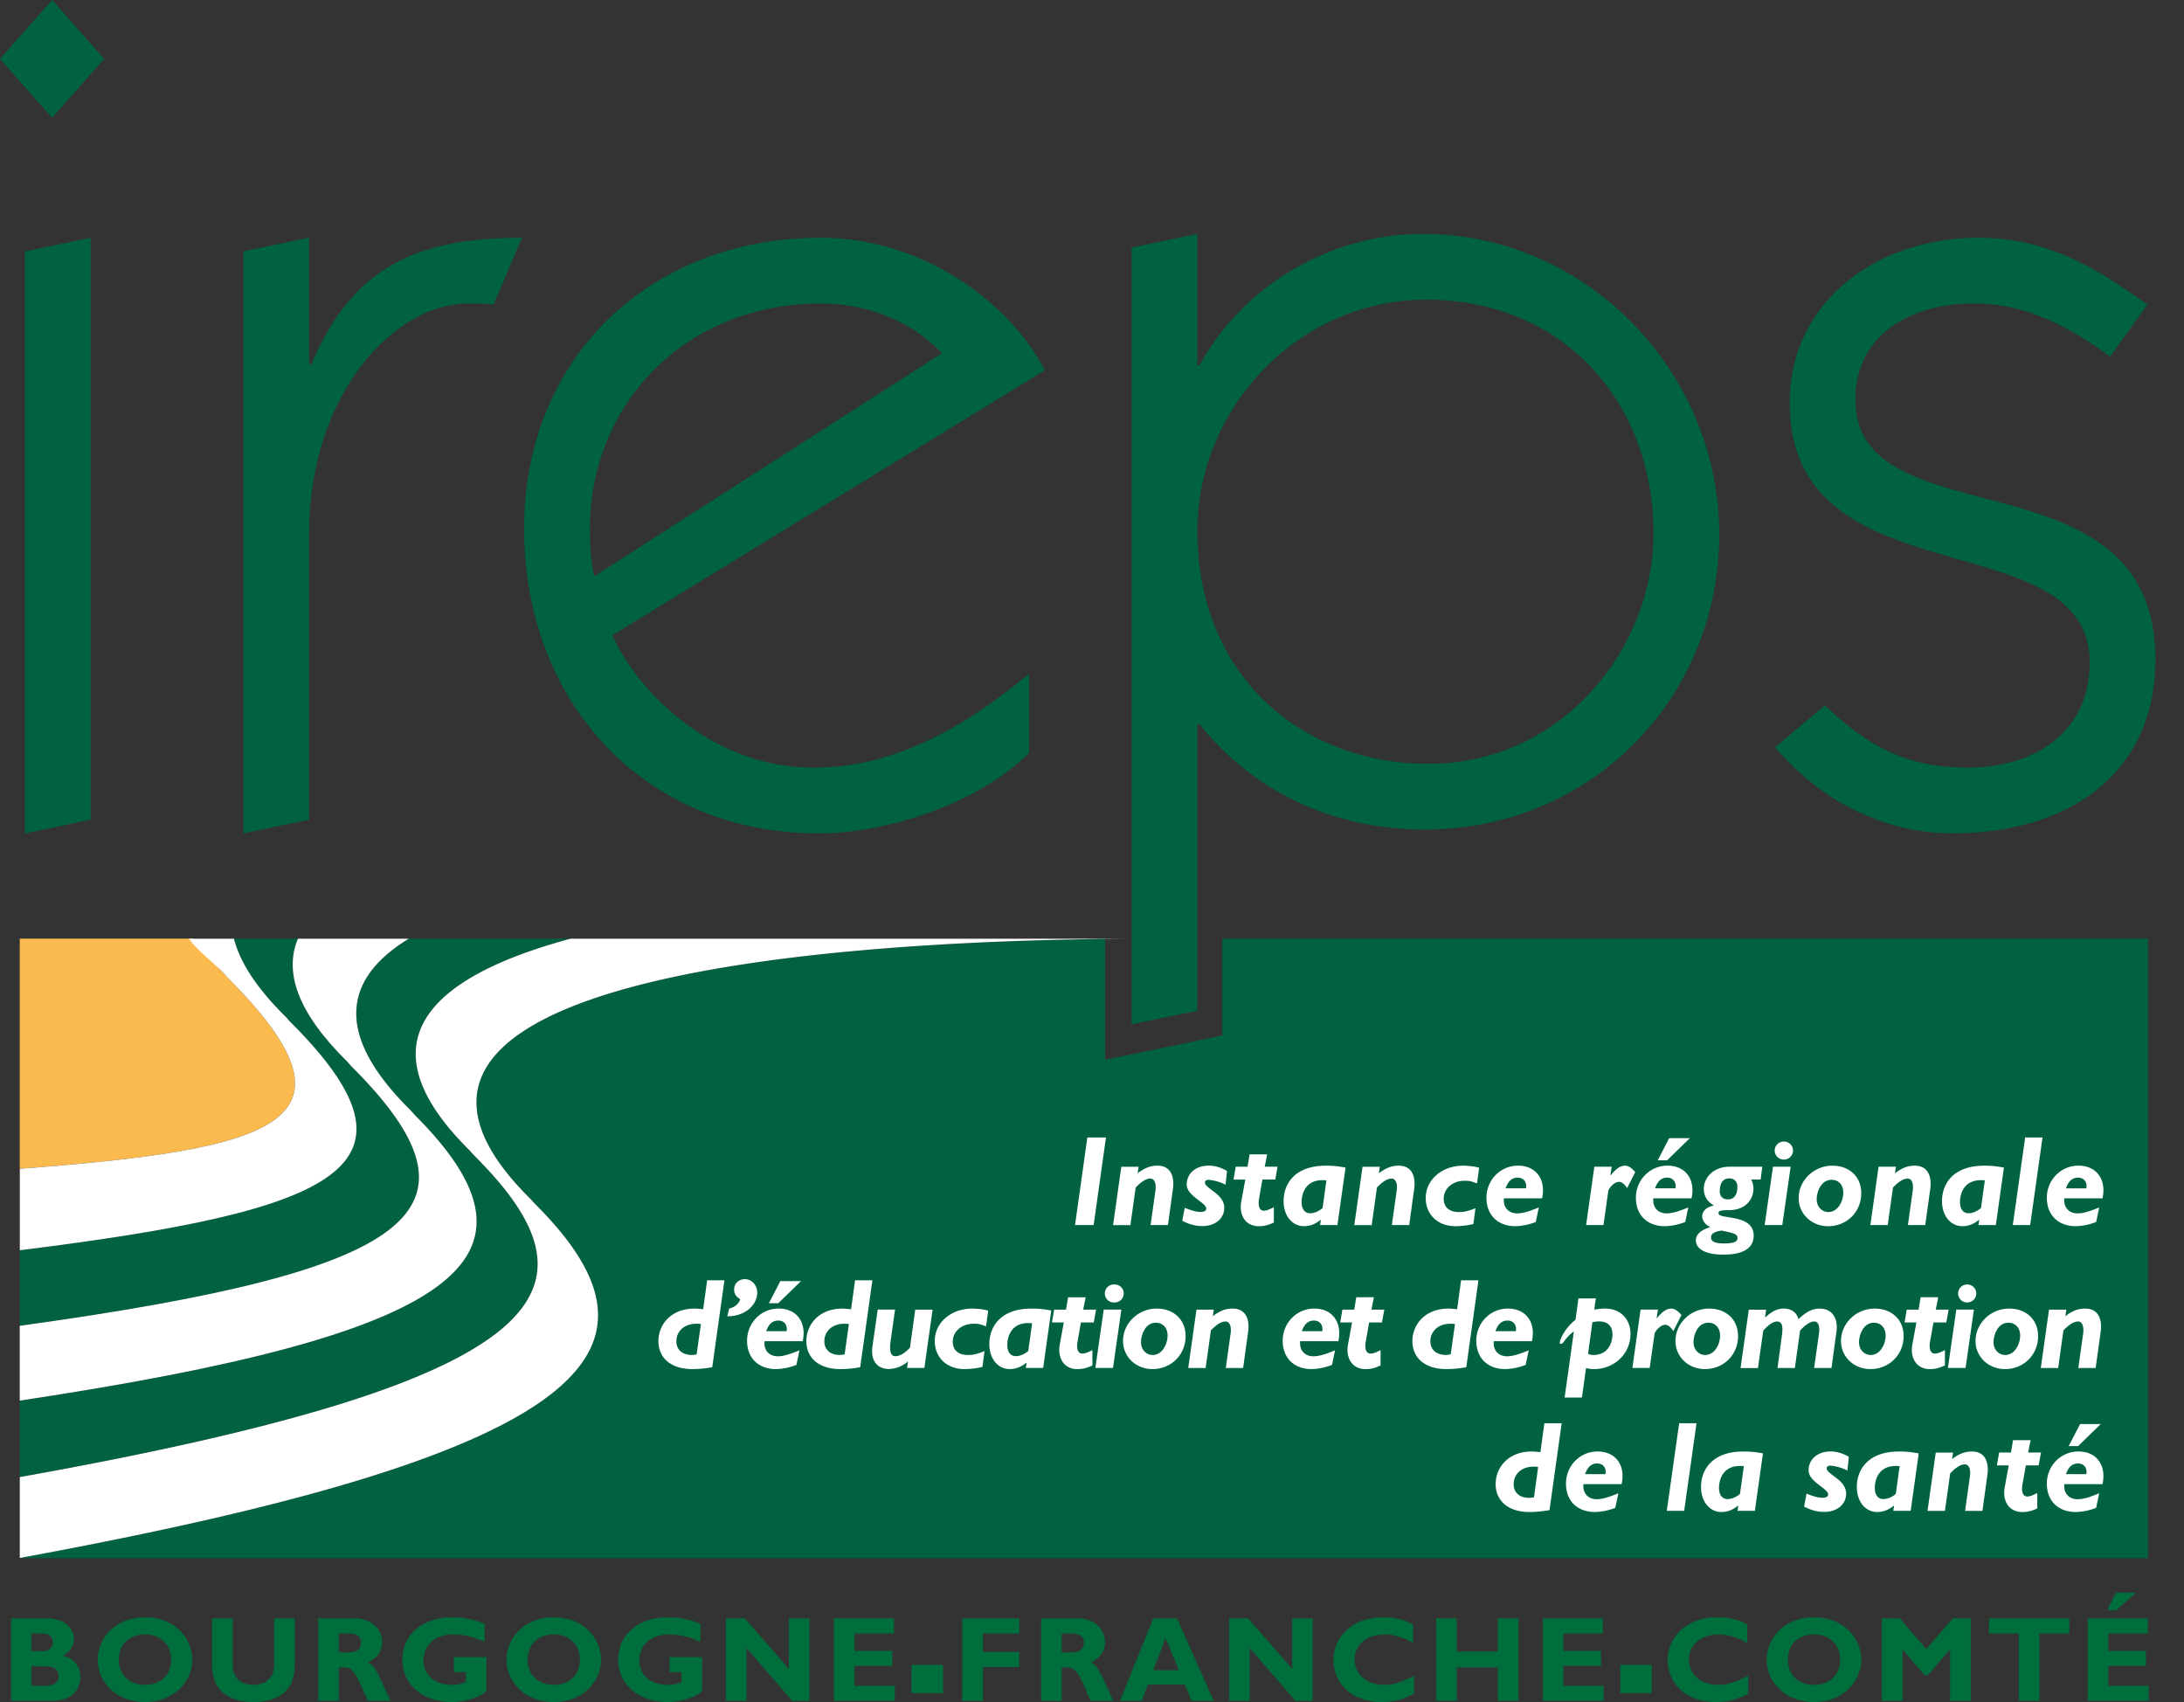 <svg width="77" height="60" xmlns="http://www.w3.org/2000/svg"><rect width="100%" height="100%" fill="#333333" stroke="none"/><g fill="none"><path d="M43.095 33.091v3.413l-.724.15-2.315.48-1.094.225V33.1c-12.69.15-27.508 2.018-20.247 9.178l.15.164C23.923 47.495 21.32 51.143.697 54.92v.008h75.035V33.09H43.095z" fill="#006240"/><path d="M8.006 34.443l-.147-.165a9.665 9.665 0 01-1.04-1.188H.697v8.11c8.958-.677 12.465-1.608 7.309-6.757" fill="#FABA4D"/><path d="M16.72 40.736l-.146-.165c-3.873-3.817-1.47-6.13 3.542-7.48h-5.707c-2.267 1.387-2.683 3.34.067 6.05l.147.165c5.113 5.107 1.53 7.738-13.926 10.07v2.693c19.256-3.44 20.681-6.682 16.024-11.333" fill="#006240"/><path d="M12.385 37.584l-.147-.165c-1.763-1.737-2.225-3.163-1.732-4.328H8.248c.206.821.792 1.736 1.83 2.76l.148.165c5.087 5.08 1.87 6.642-9.53 8.057v2.665c14.09-1.945 16.787-4.064 11.689-9.154" fill="#006240"/><path d="M14.624 39.306l-.148-.165c-2.75-2.71-2.334-4.663-.067-6.05h-3.904c-.493 1.165-.03 2.591 1.732 4.327l.147.165c5.098 5.09 2.4 7.21-11.688 9.154v2.637c15.458-2.33 19.04-4.961 13.928-10.068" fill="#FFF"/><path d="M10.227 36.016l-.149-.165c-1.038-1.024-1.624-1.94-1.83-2.76H6.655c.276.379.786.775 1.205 1.187l.147.166c5.156 5.148 1.65 6.08-7.308 6.757v2.872c11.398-1.415 14.615-2.977 9.529-8.057" fill="#FFF"/><path d="M18.865 42.442l-.149-.164c-7.44-7.333 8.289-9.116 21.166-9.187H20.117c-5.012 1.352-7.415 3.664-3.542 7.481l.147.165c4.657 4.65 3.232 7.893-16.024 11.333v2.85c20.622-3.778 23.225-7.426 18.167-12.478m19.693.743h-.656l.434-3.088h.657zm1.549-1.825c.249-.19.454-.268.703-.268.476 0 .603.4.543.82l-.175 1.274h-.612l.172-1.228c.027-.2-.018-.411-.18-.411-.141 0-.308.095-.519.316l-.184 1.324h-.612l.29-2.057h.612l-.038.23zm3.103.404a1.629 1.629 0 00-.594-.174c-.082 0-.135.035-.135.092 0 .225.683.398.683.897 0 .375-.318.642-.77.642-.245 0-.453-.054-.712-.185l.086-.457c.173.063.367.144.562.144.122 0 .199-.045.199-.113 0-.221-.689-.444-.689-.853 0-.393.317-.666.772-.666.216 0 .41.055.647.185l-.049.488zm1.38-.635h.452l-.08.452h-.453l-.118.666c-.04.232-.005.432.167.432.082 0 .173-.032.354-.123v.539c-.2.096-.344.132-.525.132-.508 0-.703-.43-.626-.861l.144-.785h-.415l.076-.452h.418l.072-.436h.62l-.086.436zm2.563 2.056h-.611l.027-.19c-.2.159-.381.23-.593.23-.418 0-.721-.366-.721-.883 0-.597.38-1.25 1.49-1.25.259 0 .439.02.694.067l-.286 2.026zm-.389-1.575c-.762-.079-.874.51-.874.764 0 .25.112.395.298.395.14 0 .3-.064.441-.181l.135-.978zm1.849-.25c.25-.19.453-.268.702-.268.476 0 .602.4.544.82l-.176 1.274h-.612l.173-1.228c.027-.2-.02-.411-.182-.411-.139 0-.307.095-.516.316l-.185 1.324h-.613l.29-2.057h.612l-.037.23zm3.461.358a2.288 2.288 0 00-.254-.083c-.063-.01-.114-.01-.191-.01-.412 0-.73.273-.73.632 0 .298.195.47.536.47.183 0 .307-.025.585-.135l-.073.557a2.842 2.842 0 01-.635.077c-.615 0-1.046-.407-1.046-.992 0-.648.575-1.142 1.318-1.142.2 0 .44.032.566.073l-.076.553zm.948.526c-.033.335.176.53.471.53.191 0 .426-.072.76-.21l-.108.513a2.11 2.11 0 01-.715.149c-.624 0-1.023-.394-1.023-1.002 0-.63.494-1.133 1.114-1.133.643 0 .991.495.847 1.152h-1.346zm.779-.353c.037-.222-.086-.377-.294-.377-.2 0-.335.117-.426.377h.72zm2.977-.468l.009.01c.19-.237.349-.341.498-.341.123 0 .226.063.367.227l-.286.566c-.104-.154-.19-.222-.29-.222-.144 0-.303.163-.371.3l-.172 1.222h-.612l.29-2.057h.612l-.045.295zm1.513.821c-.031.335.177.53.472.53.19 0 .426-.072.76-.21l-.107.513a2.11 2.11 0 01-.716.149c-.626 0-1.024-.394-1.024-1.002 0-.63.494-1.133 1.115-1.133.642 0 .991.495.847 1.152h-1.347zm.78-.353c.037-.222-.086-.377-.294-.377-.2 0-.335.117-.426.377h.72zm-.222-1.769h.73l-.802.78h-.33l.402-.78zm3.224 1.458h-.331c.059.13.078.21.078.328 0 .366-.272.752-.862.752-.293 0-.37.022-.37.109 0 .235 1.24.005 1.24.788 0 .34-.22.67-1.06.67-.787 0-.978-.281-.978-.507 0-.199.164-.353.508-.463-.172-.081-.286-.23-.286-.38 0-.103.06-.212.154-.277a.768.768 0 01.262-.104c-.244-.144-.357-.334-.357-.593 0-.376.325-.775.91-.775h1.151l-.059.453zm-1.749 2.04c0 .146.136.213.454.213.344 0 .48-.054.48-.195 0-.154-.19-.176-.557-.258-.282.036-.377.127-.377.24m.644-2.079c-.217 0-.335.158-.335.453 0 .18.108.286.285.286.268 0 .336-.231.336-.443 0-.183-.11-.296-.286-.296m1.869 1.644h-.622l.294-2.057h.623l-.295 2.057zm.378-2.627a.318.318 0 01-.322.318.32.32 0 01-.324-.318.32.32 0 01.324-.317c.179 0 .322.14.322.317m1.239 2.668c-.585 0-1.039-.435-1.039-.992 0-.624.536-1.142 1.187-1.142.59 0 1.02.38 1.02.97 0 .656-.507 1.164-1.168 1.164m.122-1.635c-.4 0-.526.47-.526.68 0 .312.227.456.408.456.352 0 .53-.398.53-.683 0-.273-.163-.453-.412-.453m2.232-.231c.249-.19.452-.268.703-.268.475 0 .601.4.543.82l-.176 1.274h-.612l.172-1.228c.027-.2-.017-.411-.18-.411-.141 0-.308.095-.518.316l-.186 1.322h-.611l.289-2.057h.612l-.036.232zm3.558 1.825h-.612l.028-.19c-.2.159-.38.23-.594.23-.417 0-.72-.366-.72-.883 0-.597.38-1.25 1.49-1.25.259 0 .44.02.693.067l-.285 2.026zm-.388-1.575c-.761-.079-.876.51-.876.764 0 .25.115.395.3.395.14 0 .298-.064.44-.181l.136-.978zm1.599 1.575h-.613l.436-3.088h.612zm1.203-.941c-.032.335.176.53.47.53.192 0 .427-.072.761-.21l-.108.513a2.106 2.106 0 01-.715.149c-.625 0-1.024-.394-1.024-1.002 0-.63.494-1.133 1.115-1.133.644 0 .992.495.848 1.152h-1.348zm.778-.353c.037-.222-.087-.377-.293-.377-.202 0-.335.117-.427.377h.72z" fill="#FFF"/><path d="M25.111 48.197a3.96 3.96 0 01-.707.066c-.729 0-1.191-.38-1.191-.987 0-.556.417-1.146 1.278-1.146.104 0 .212.016.3.023l.14-1.02h.61l-.43 3.064zm-.4-1.523c-.584-.072-.865.267-.865.607 0 .298.208.484.548.484.058 0 .104-.01.167-.023l.15-1.068zm.999-.548a.51.51 0 00.39-.327c-.146-.082-.218-.194-.218-.344 0-.205.163-.363.38-.363.24 0 .435.213.435.476 0 .407-.39.834-1.056.834l.069-.276zm1.245 1.156c-.033.335.176.53.47.53.192 0 .427-.073.762-.21l-.109.513a2.104 2.104 0 01-.716.148c-.625 0-1.023-.393-1.023-1 0-.631.494-1.134 1.114-1.134.643 0 .993.495.847 1.152h-1.345zm.779-.355c.036-.22-.086-.375-.296-.375-.198 0-.335.117-.424.375h.72zm-.222-1.766h.73l-.803.78h-.33l.403-.78zm2.815 3.036a3.94 3.94 0 01-.706.066c-.73 0-1.192-.38-1.192-.987 0-.556.416-1.146 1.277-1.146.105 0 .213.016.3.023l.14-1.02h.612l-.431 3.064zm-.398-1.523c-.585-.072-.866.267-.866.607 0 .298.209.484.548.484.06 0 .105-.01.168-.023l.15-1.068zm2.661 1.549h-.612l.036-.231a1.058 1.058 0 01-.666.267c-.471 0-.653-.357-.59-.788l.187-1.305h.611l-.154 1.092c-.059.412.019.55.164.55.158 0 .335-.105.516-.3l.186-1.341h.612l-.29 2.056zm2.174-1.467a2.228 2.228 0 00-.253-.082c-.064-.01-.113-.01-.19-.01-.413 0-.73.272-.73.63 0 .299.195.472.534.472.186 0 .309-.027.585-.137l-.072.557a2.79 2.79 0 01-.636.077c-.615 0-1.046-.406-1.046-.991 0-.647.575-1.142 1.318-1.142.2 0 .44.032.567.074l-.077.552zm2.014 1.467h-.61l.026-.19c-.199.158-.38.23-.594.23-.416 0-.72-.365-.72-.882 0-.599.38-1.251 1.491-1.251.258 0 .44.02.692.067l-.285 2.026zm-.39-1.575c-.76-.079-.874.511-.874.764 0 .25.114.395.3.395.14 0 .299-.064.439-.182l.136-.977zm1.802-.481h.454l-.082.452h-.453l-.117.667c-.042.231-.005.43.168.43.081 0 .172-.03.354-.122v.539a1.13 1.13 0 01-.527.131c-.506 0-.701-.43-.625-.86l.144-.785h-.417l.077-.452h.418l.072-.436h.62l-.086.436zm1.05 2.056h-.621l.294-2.057h.622l-.294 2.057zm.379-2.627a.319.319 0 01-.323.318.318.318 0 110-.634c.18 0 .323.14.323.316m1.012 2.667c-.584 0-1.037-.435-1.037-.99 0-.625.535-1.143 1.187-1.143.589 0 1.019.381 1.019.97 0 .656-.508 1.163-1.169 1.163m.122-1.634c-.4 0-.525.471-.525.68 0 .313.226.457.407.457.352 0 .53-.4.53-.684 0-.272-.164-.453-.412-.453m2.005-.231c.25-.19.452-.268.702-.268.477 0 .603.4.544.82l-.176 1.274h-.611l.171-1.227c.027-.2-.017-.412-.18-.412-.14 0-.309.095-.517.317l-.185 1.323h-.613l.29-2.057h.612l-.037.23zm3.08.884c-.03.335.176.53.472.53.19 0 .426-.073.76-.21l-.108.513a2.112 2.112 0 01-.715.148c-.625 0-1.024-.393-1.024-1 0-.631.494-1.134 1.115-1.134.643 0 .99.495.847 1.152h-1.347zm.78-.355c.037-.22-.087-.375-.293-.375-.2 0-.336.117-.428.375h.721zm1.735-.76h.452l-.082.452h-.453l-.117.667c-.042.231-.005.43.167.43.082 0 .174-.03.354-.122v.539c-.2.095-.344.131-.525.131-.508 0-.703-.43-.625-.86l.144-.785h-.417l.077-.452h.418l.071-.436h.621l-.085.436zm3.343 2.03c-.262.046-.48.066-.708.066-.73 0-1.192-.38-1.192-.987 0-.556.418-1.146 1.279-1.146.103 0 .212.016.299.023l.138-1.02h.613l-.429 3.064zm-.4-1.523c-.584-.072-.866.267-.866.607 0 .298.21.484.549.484.058 0 .104-.01.168-.023l.15-1.068zm1.368.608c-.031.335.178.53.472.53.19 0 .426-.073.76-.21l-.107.513a2.108 2.108 0 01-.717.148c-.626 0-1.023-.393-1.023-1 0-.631.493-1.134 1.115-1.134.643 0 .992.495.846 1.152h-1.346zm.78-.355c.035-.22-.087-.375-.295-.375-.2 0-.335.117-.426.375h.72zm2.764-.76c.067-.014.136-.021.2-.028.062-.004.127-.01.175-.01.54 0 .903.36.903.899 0 .689-.57 1.236-1.29 1.236a1.01 1.01 0 01-.278-.04l-.145 1.042h-.61l.326-2.332c-.34.254-.355.44-.463.44-.022 0-.036-.02-.036-.041 0-.073.136-.472.557-.81l.103-.753h.613l-.055.397zm-.219 1.559c.074.03.11.04.186.04.517 0 .675-.43.675-.726 0-.356-.25-.529-.708-.43l-.153 1.116zm2.419-1.265l.009.009c.19-.236.348-.34.497-.34.124 0 .227.064.368.227l-.286.566c-.105-.153-.19-.222-.29-.222-.144 0-.304.164-.37.3l-.174 1.222h-.61l.288-2.057h.612l-.044.295zm1.702 1.802c-.585 0-1.039-.435-1.039-.99 0-.625.536-1.143 1.187-1.143.59 0 1.02.381 1.02.97 0 .656-.507 1.163-1.168 1.163m.122-1.634c-.4 0-.525.471-.525.68 0 .313.227.457.407.457.354 0 .53-.4.53-.684 0-.272-.163-.453-.412-.453m2-.2l.01.01c.2-.191.406-.31.643-.31.271 0 .467.141.52.377.29-.276.499-.376.748-.376.449 0 .66.349.594.817l-.175 1.277h-.613l.168-1.183c.042-.289-.013-.456-.163-.456-.136 0-.326.123-.499.322l-.185 1.318h-.612l.16-1.179c.04-.312-.006-.46-.178-.46-.132 0-.289.103-.484.322l-.186 1.318h-.614l.29-2.057h.611l-.035.26zm3.714 1.834c-.586 0-1.039-.435-1.039-.99 0-.625.535-1.143 1.188-1.143.589 0 1.02.381 1.02.97 0 .656-.509 1.163-1.17 1.163m.122-1.634c-.398 0-.524.471-.524.68 0 .313.225.457.407.457.354 0 .53-.4.53-.684 0-.272-.162-.453-.413-.453m2.181-.462h.454l-.082.452h-.453l-.119.667c-.04.231-.003.43.168.43.083 0 .174-.03.355-.122v.539c-.2.095-.344.131-.525.131-.507 0-.704-.43-.625-.86l.144-.785h-.417l.077-.452h.417l.072-.436h.621l-.087.436zm1.051 2.056h-.622l.295-2.057h.621l-.294 2.057zm.378-2.627a.319.319 0 01-.323.318.317.317 0 110-.634c.18 0 .323.14.323.316m1.013 2.667c-.586 0-1.04-.435-1.04-.99 0-.625.536-1.143 1.187-1.143.59 0 1.019.381 1.019.97 0 .656-.506 1.163-1.167 1.163m.122-1.634c-.4 0-.526.471-.526.68 0 .313.227.457.408.457.353 0 .53-.4.53-.684 0-.272-.164-.453-.412-.453m2.004-.231c.25-.19.454-.268.703-.268.477 0 .603.4.544.82l-.177 1.274h-.611l.172-1.227c.026-.2-.019-.412-.18-.412-.14 0-.309.095-.518.317l-.185 1.323h-.612l.289-2.057h.612l-.037.23zM54.63 53.234c-.263.045-.48.067-.708.067-.729 0-1.191-.38-1.191-.987 0-.557.418-1.146 1.278-1.146.104 0 .213.016.3.022l.14-1.019h.61l-.429 3.063zm-.4-1.522c-.583-.074-.864.266-.864.607 0 .298.208.483.547.483.06 0 .105-.01.17-.021l.147-1.07zm1.595.608c-.03.334.178.53.473.53.19 0 .425-.072.761-.21l-.11.514a2.103 2.103 0 01-.715.147c-.626 0-1.023-.393-1.023-1 0-.63.493-1.134 1.114-1.134.644 0 .993.494.847 1.152h-1.347v.001zm.779-.354c.037-.223-.086-.376-.294-.376-.199 0-.335.117-.426.376h.72zm2.774 1.294h-.613l.436-3.089h.612zm2.492 0h-.61l.026-.19c-.2.16-.38.231-.594.231-.417 0-.72-.366-.72-.883 0-.597.382-1.25 1.491-1.25.258 0 .44.02.692.067l-.285 2.026zm-.388-1.576c-.762-.077-.876.513-.876.766 0 .25.114.394.3.394.14 0 .298-.062.439-.18l.137-.98zm3.652.156a1.643 1.643 0 00-.594-.174c-.082 0-.137.036-.137.09 0 .227.685.4.685.898 0 .376-.317.643-.77.643-.245 0-.453-.055-.712-.186l.086-.457c.173.064.367.145.562.145.122 0 .2-.045.2-.113 0-.222-.689-.444-.689-.852 0-.395.317-.667.77-.667.216 0 .412.055.648.186l-.049.486zm2.229 1.42h-.612l.028-.19c-.2.16-.38.231-.594.231-.417 0-.72-.366-.72-.883 0-.597.38-1.25 1.49-1.25.258 0 .44.02.693.067l-.285 2.026zm-.39-1.576c-.76-.077-.874.513-.874.766 0 .25.114.394.3.394.14 0 .297-.062.44-.18l.135-.98zm1.849-.248c.25-.19.453-.268.702-.268.478 0 .604.399.545.82l-.176 1.274h-.611l.172-1.228c.027-.2-.018-.412-.18-.412-.141 0-.31.096-.518.318l-.185 1.322h-.614l.29-2.057h.612l-.037.23zm2.683-.232h.453l-.082.453h-.451l-.12.667c-.04.231-.004.43.169.43.082 0 .172-.03.354-.122v.538a1.12 1.12 0 01-.526.132c-.507 0-.702-.43-.625-.86l.144-.785h-.417l.078-.453h.418l.072-.435h.62l-.087.435zm1.275 1.116c-.032.334.176.53.47.53.192 0 .427-.072.761-.21l-.108.514a2.103 2.103 0 01-.715.147c-.625 0-1.024-.393-1.024-1 0-.63.494-1.134 1.115-1.134.644 0 .992.494.848 1.152h-1.348v.001zm.778-.354c.037-.223-.087-.376-.293-.376-.202 0-.335.117-.427.376h.72zm-.22-1.767h.728l-.801.779h-.332l.405-.78z" fill="#FFF"/><path d="M3.673 2.076L1.836 4.151 0 2.076 1.836 0l1.837 2.076zm-2.795 27.3V8.863l2.315-.48v20.515l-2.315.48zm10.018-16.524h.08c1.438-3.432 3.712-4.47 7.424-4.47l-.998 2.354c-.24-.038-.598-.038-.918-.038-2.515 0-5.588 3.112-5.588 8.141v10.058l-2.315.48V8.86l2.315-.48v4.471zm10.696 9.54c.798 1.836 3.392 4.67 7.105 4.67 2.914 0 5.427-1.517 7.583-3.313v2.794c-1.756 1.756-4.95 2.834-7.424 2.834-6.187 0-10.378-4.67-10.378-10.737s4.47-10.258 10.458-10.258c3.672 0 6.705 2.354 7.903 4.67l-15.247 9.34zm11.615-9.939c-.919-.998-2.435-1.755-4.271-1.755-4.71 0-8.143 3.472-8.143 7.981 0 .52.04 1.118.16 1.636l12.254-7.862zm31.131 12.413c1.515 1.437 2.872 2.195 5.028 2.195 2.355 0 4.31-1.237 4.31-3.712 0-5.029-10.577-2.115-10.577-9.14 0-3.672 3.194-5.827 6.627-5.827 2.435 0 4.07.998 5.986 2.354l-1.318 1.836c-1.396-1.037-2.952-1.875-4.79-1.875-2.274 0-4.19 1.117-4.19 3.392 0 5.029 10.577 1.716 10.577 9.14 0 4.191-3.232 6.147-7.143 6.147-2.477 0-4.71-1.198-6.267-3.033l1.757-1.477z" fill="#006240"/><path d="M1.647 57.05c.687 0 .964.405.964.73 0 .243-.154.46-.397.58.415.107.62.406.62.748 0 .333-.18.854-1.03.854H.388v-2.911h1.26v-.001zm-.534 1.157h.38c.265 0 .373-.162.373-.316 0-.15-.108-.308-.372-.308h-.38v.624zm0 1.22h.41c.402 0 .542-.106.542-.357 0-.215-.188-.33-.444-.33h-.508v.688zM5.114 60c-1.067 0-1.67-.751-1.67-1.494 0-.706.573-1.494 1.67-1.494 1.096 0 1.665.794 1.665 1.494 0 .746-.62 1.494-1.665 1.494m0-2.382c-.555 0-.922.354-.922.888 0 .533.367.888.922.888.55 0 .918-.355.918-.888 0-.534-.368-.888-.918-.888m5.276-.568v1.652c0 .966-.658 1.298-1.456 1.298-.845 0-1.455-.394-1.455-1.293V57.05h.725v1.673c0 .42.304.671.722.671.384 0 .739-.2.739-.72V57.05h.725v-.001zm2.13 0c.598 0 .952.401.952.837 0 .32-.167.558-.5.712.3.15.39.51.8 1.363h-.8c-.31-.623-.426-1.181-.819-1.181h-.208v1.181h-.727v-2.911h1.303v-.001zm-.575 1.195h.384c.2 0 .397-.086.397-.332 0-.218-.142-.329-.414-.329h-.367v.661zm5.144-.358A2.472 2.472 0 0016 57.618c-.79 0-1.067.486-1.067.917 0 .517.405.859 1.008.859.179 0 .268-.017.481-.102v-.342H16v-.533h1.148v1.19c-.218.226-.756.393-1.226.393-1.016 0-1.737-.62-1.737-1.49 0-.888.717-1.498 1.755-1.498.434 0 .857.098 1.148.238v.637zM19.527 60c-1.067 0-1.67-.751-1.67-1.494 0-.706.572-1.494 1.67-1.494 1.096 0 1.664.794 1.664 1.494 0 .746-.618 1.494-1.664 1.494m0-2.382c-.556 0-.922.354-.922.888 0 .533.366.888.922.888.55 0 .917-.355.917-.888 0-.534-.367-.888-.917-.888m5.17.269a2.469 2.469 0 00-1.088-.269c-.79 0-1.068.486-1.068.917 0 .517.405.859 1.007.859.18 0 .27-.017.482-.102v-.342h-.421v-.533h1.147v1.19c-.218.226-.756.393-1.225.393-1.016 0-1.737-.62-1.737-1.49 0-.888.716-1.498 1.754-1.498.435 0 .858.098 1.149.238v.637zm3.842 2.074h-.61l-1.61-1.864v1.864h-.726V57.05h.667l1.553 1.78v-1.78h.726zm3.01 0h-2.147V57.05h2.117v.533h-1.392v.611h1.328v.533h-1.328v.7h1.422zm.585-1.272h1.114v1h-1.114zm3.8-1.106h-1.282v.65h1.282v.533h-1.282v1.195h-.725V57.05h2.007zm2.075-.533c.597 0 .951.401.951.837 0 .32-.166.558-.5.712.3.15.389.51.798 1.363h-.798c-.311-.623-.426-1.181-.82-1.181h-.208v1.181h-.727v-2.911h1.304v-.001zm-.576 1.195h.384c.2 0 .397-.086.397-.332 0-.218-.142-.329-.415-.329h-.366v.661zm5.36 1.716h-.78l-.24-.576H40.47l-.217.576h-.768l1.173-2.911h.84l1.294 2.911zm-1.701-2.214l-.428 1.13h.897l-.47-1.13zm5.19 2.214h-.61l-1.61-1.864v1.864h-.725V57.05h.666l1.554 1.78v-1.78h.725zm3.57-.251c-.406.208-.714.29-1.145.29-1.132 0-1.695-.735-1.695-1.486 0-.776.636-1.502 1.751-1.502.405 0 .767.085 1.055.256v.648c-.322-.178-.645-.298-1.004-.298-.62 0-1.055.366-1.055.883 0 .521.432.893 1.038.893.379 0 .635-.12 1.055-.32v.635zm3.684.251h-.726v-1.178h-1.45v1.178h-.727V57.05h.726v1.17h1.451v-1.17h.726zm3.004 0h-2.146V57.05h2.118v.533H55.12v.611h1.326v.533H55.12v.7h1.42zm.586-1.272h1.113v1h-1.113zm4.509 1.021c-.405.208-.714.29-1.144.29-1.133 0-1.695-.735-1.695-1.486 0-.776.635-1.502 1.75-1.502.406 0 .768.085 1.055.256v.648c-.32-.178-.645-.298-1.003-.298-.62 0-1.054.366-1.054.883 0 .521.43.893 1.037.893.379 0 .635-.12 1.054-.32v.635zm2.321.29c-1.066 0-1.669-.751-1.669-1.494 0-.706.573-1.494 1.67-1.494 1.096 0 1.665.794 1.665 1.494 0 .746-.619 1.494-1.666 1.494m0-2.382c-.554 0-.92.354-.92.888 0 .533.366.888.92.888.551 0 .919-.355.919-.888 0-.534-.368-.888-.919-.888m4.894-.568h.632v2.911h-.727v-1.817l-.784.912h-.112l-.785-.912v1.817h-.726V57.05h.632l.934 1.08zm4.106.533h-1.053v2.378h-.726v-2.378h-1.055v-.533h2.834zm2.797 2.378h-2.147V57.05h2.117v.533h-1.391v.611h1.327v.533h-1.327v.7h1.421v.534zm-1.149-3.194h-.316l.316-.622h.705l-.705.622z" fill="#006D3C"/><path d="M42.213 35.629l-2.315.479V8.727l2.315-.48v4.63h.08c1.517-2.793 4.59-4.63 7.863-4.63 5.828 0 10.458 4.91 10.458 10.577 0 5.867-4.59 10.418-10.378 10.418-3.274 0-6.067-1.358-7.942-3.712h-.08v10.099zm8.143-8.702c4.75 0 7.942-4.111 7.942-8.103 0-4.67-3.193-8.261-8.023-8.261-4.47 0-8.06 3.792-8.06 8.142-.002 5.189 3.75 8.222 8.14 8.222" fill="#006240"/></g></svg>